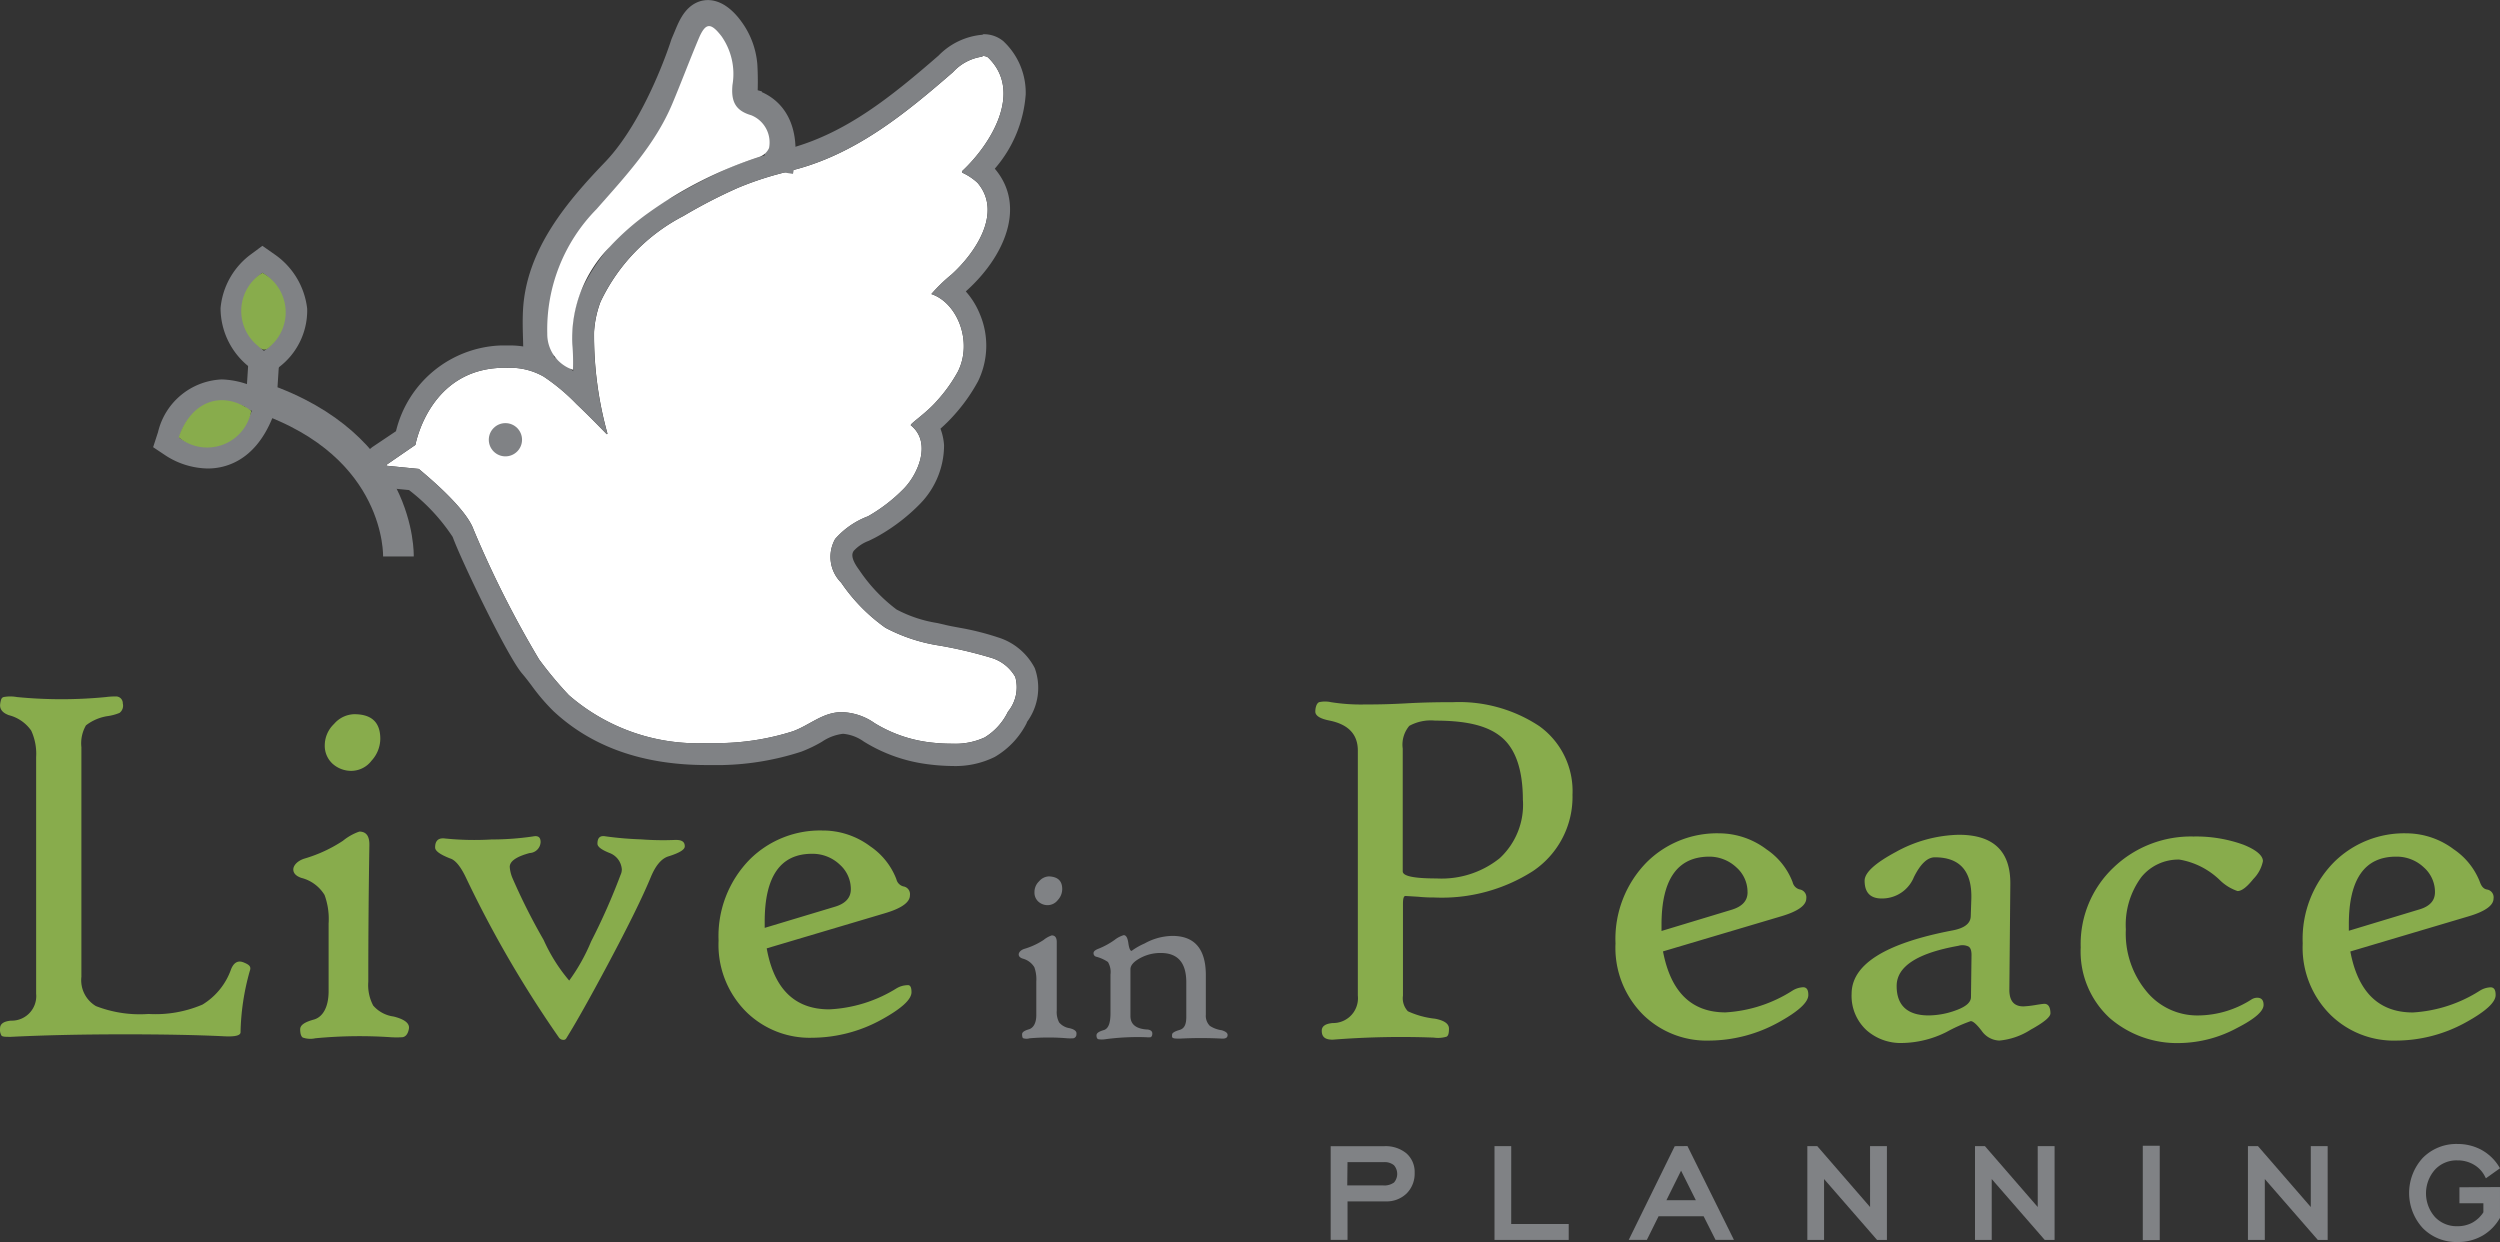 <svg xmlns="http://www.w3.org/2000/svg" width="163.048" height="81.006" viewBox="0 0 163.048 81.006">
  <rect x="0" y="0" width="163.048" height="81.006" fill="#333333" stroke="none"/>
  <g id="Group_230" data-name="Group 230" transform="translate(-28 -18.994)">
    <path id="Path_1" data-name="Path 1" d="M16.279,81.2a15.733,15.733,0,0,0-.6,3.985c0,.214-.356.3-1.069.264-1.754-.086-3.935-.128-6.53-.128-2.759,0-5.225.057-7.385.164-.321,0-.52,0-.6-.071a.748.748,0,0,1-.1-.485c0-.292.242-.456.713-.5a1.6,1.6,0,0,0,1.64-1.754V67.245a3.629,3.629,0,0,0-.321-1.732A2.538,2.538,0,0,0,.575,64.508c-.435-.157-.62-.406-.57-.749s.107-.392.221-.435a2.445,2.445,0,0,1,.87,0,29.9,29.9,0,0,0,5.81,0,4.275,4.275,0,0,1,.713-.036A.442.442,0,0,1,8,63.738a.592.592,0,0,1-.214.62,3.243,3.243,0,0,1-.713.2,3.051,3.051,0,0,0-1.476.613A2.345,2.345,0,0,0,5.3,66.6v14.97a1.96,1.96,0,0,0,.948,1.91,7.913,7.913,0,0,0,3.429.513,7.791,7.791,0,0,0,3.522-.613,4.4,4.4,0,0,0,1.861-2.3c.178-.442.449-.6.82-.449S16.393,80.9,16.279,81.2Z" transform="translate(28.009 1.131)" fill="#88ac4c"/>
    <path id="Path_2" data-name="Path 2" d="M34.365,85.426c-.057.321-.192.506-.406.549a5.8,5.8,0,0,1-.8,0,30.279,30.279,0,0,0-4.9.071,1.5,1.5,0,0,1-.82-.05c-.107-.078-.164-.257-.164-.535s.292-.471.884-.634.97-.813.97-1.853V78.562a4.562,4.562,0,0,0-.264-1.861,2.488,2.488,0,0,0-1.526-1.119c-.342-.121-.513-.307-.513-.549s.25-.563.749-.713a9.267,9.267,0,0,0,2.488-1.155,3.5,3.5,0,0,1,1.069-.6c.449,0,.663.292.656.87q-.071,4.377-.071,8.925a2.851,2.851,0,0,0,.321,1.554,2.139,2.139,0,0,0,1.333.713C34.08,84.806,34.429,85.07,34.365,85.426ZM32.5,66.514a2.139,2.139,0,0,1-.57,1.426,1.668,1.668,0,0,1-1.262.663,1.811,1.811,0,0,1-1.29-.471,1.59,1.59,0,0,1-.5-1.219,1.939,1.939,0,0,1,.606-1.369A1.8,1.8,0,0,1,30.8,64.91C31.941,64.91,32.5,65.445,32.5,66.514Z" transform="translate(20.303 0.664)" fill="#88ac4c"/>
    <path id="Path_3" data-name="Path 3" d="M56.082,76.73c0,.214-.349.428-1.055.649-.456.135-.848.592-1.169,1.376q-.813,1.968-2.851,5.781-1.718,3.215-2.652,4.712a.207.207,0,0,1-.221.1.349.349,0,0,1-.25-.135,73.162,73.162,0,0,1-6.067-10.429c-.356-.756-.713-1.176-1.048-1.269-.649-.257-.97-.485-.97-.713,0-.442.214-.642.649-.585a18.99,18.99,0,0,0,3.023.064,18.591,18.591,0,0,0,2.723-.2c.328-.064.485.057.485.371a.747.747,0,0,1-.713.713c-.87.235-1.3.535-1.3.905a2.331,2.331,0,0,0,.171.713,40.107,40.107,0,0,0,2.039,4.049,11.06,11.06,0,0,0,1.668,2.652,12.34,12.34,0,0,0,1.426-2.545A41.345,41.345,0,0,0,51.89,78.6a.855.855,0,0,0,.086-.371,1.233,1.233,0,0,0-.806-1.069c-.52-.207-.784-.406-.784-.6,0-.392.171-.549.52-.485a22.389,22.389,0,0,0,2.352.2,18.534,18.534,0,0,0,2.189.036C55.875,76.3,56.082,76.417,56.082,76.73Z" transform="translate(16.579 -2.537)" fill="#88ac4c"/>
    <path id="Path_4" data-name="Path 4" d="M78.31,86.093c0,.478-.649,1.069-1.939,1.782a9.446,9.446,0,0,1-4.527,1.191,5.9,5.9,0,0,1-4.277-1.654,6.166,6.166,0,0,1-1.839-4.676,7.129,7.129,0,0,1,2.053-5.318,6.494,6.494,0,0,1,4.712-1.868,5.161,5.161,0,0,1,3.13,1.034,4.555,4.555,0,0,1,1.7,2.139.634.634,0,0,0,.449.471.513.513,0,0,1,.435.585c0,.456-.549.848-1.64,1.169l-7.7,2.288q.713,3.978,4.078,3.978a9.1,9.1,0,0,0,4.377-1.362,1.426,1.426,0,0,1,.713-.214C78.224,85.608,78.31,85.765,78.31,86.093Zm-3.956-6.7a2.139,2.139,0,0,0-.713-1.611,2.573,2.573,0,0,0-1.825-.713q-3.08,0-3.08,4.427V81.9l4.548-1.369C73.982,80.333,74.353,79.948,74.353,79.392Z" transform="translate(9.137 -2.391)" fill="#88ac4c"/>
    <path id="Path_5" data-name="Path 5" d="M137.1,69.824a5.824,5.824,0,0,1-2.588,4.99,11.021,11.021,0,0,1-6.416,1.718,9.915,9.915,0,0,1-1.062-.05l-.827-.05c-.114,0-.164.171-.164.52v5.981a1.233,1.233,0,0,0,.321,1.019,5.653,5.653,0,0,0,1.768.485c.606.114.912.328.912.649s-.05.456-.15.52a1.9,1.9,0,0,1-.834.064,56.687,56.687,0,0,0-6.6.135c-.478,0-.713-.164-.713-.585,0-.292.235-.456.713-.5a1.618,1.618,0,0,0,1.64-1.789V66.951c0-1.062-.62-1.711-1.853-1.96-.613-.121-.92-.314-.92-.585s.086-.549.25-.613a1.782,1.782,0,0,1,.77,0,12.453,12.453,0,0,0,2.224.15c.485,0,1.369,0,2.645-.071s2.3-.078,3.087-.078a9.474,9.474,0,0,1,5.632,1.561A5.211,5.211,0,0,1,137.1,69.824Zm-3.236.364c0-1.946-.456-3.315-1.369-4.092s-2.31-1.1-4.349-1.1a2.923,2.923,0,0,0-1.69.342,1.9,1.9,0,0,0-.428,1.483v8.006c0,.307.713.463,2.217.463a6.059,6.059,0,0,0,4.106-1.319A4.748,4.748,0,0,0,133.867,70.188Z" transform="translate(-6.543 0.996)" fill="#88ac4c"/>
    <path id="Path_6" data-name="Path 6" d="M160.362,86.353c0,.478-.649,1.069-1.939,1.782a9.446,9.446,0,0,1-4.527,1.19,5.917,5.917,0,0,1-4.277-1.654,6.166,6.166,0,0,1-1.832-4.684,7.129,7.129,0,0,1,2.053-5.311,6.494,6.494,0,0,1,4.712-1.868,5.14,5.14,0,0,1,3.087,1.048,4.513,4.513,0,0,1,1.7,2.139.634.634,0,0,0,.456.471.52.52,0,0,1,.435.585c0,.456-.549.848-1.64,1.169l-7.706,2.288c.506,2.652,1.861,3.978,4.078,3.978a9.06,9.06,0,0,0,4.377-1.426,1.426,1.426,0,0,1,.713-.214C160.27,85.868,160.362,86.025,160.362,86.353Zm-3.964-6.7a2.139,2.139,0,0,0-.713-1.611,2.588,2.588,0,0,0-1.832-.713q-3.065.043-3.065,4.441v.406l4.548-1.376C156.035,80.593,156.4,80.222,156.4,79.652Z" transform="translate(-14.425 -2.465)" fill="#88ac4c"/>
    <path id="Path_7" data-name="Path 7" d="M182.356,87.588c0,.235-.428.592-1.283,1.062a4.534,4.534,0,0,1-2.046.713,1.461,1.461,0,0,1-1.155-.634c-.328-.428-.563-.634-.713-.634a10.547,10.547,0,0,0-1.59.713,6.644,6.644,0,0,1-2.887.713,3.358,3.358,0,0,1-2.288-.806,3.03,3.03,0,0,1-1.005-2.4q0-2.887,6.615-4.142c.763-.15,1.141-.456,1.155-.92l.036-1.069q.107-2.773-2.381-2.773c-.478,0-.934.428-1.362,1.29a2.231,2.231,0,0,1-1.846,1.383c-.912.093-1.369-.292-1.369-1.148,0-.535.713-1.162,2.039-1.875a8.825,8.825,0,0,1,4.106-1.119q3.393,0,3.358,3.222l-.064,6.886c0,.713.292,1.084.92,1.084a6.226,6.226,0,0,0,.713-.078c.349-.057.549-.086.606-.086C182.192,86.94,182.356,87.153,182.356,87.588Zm-5.147-3.807c0-.278-.057-.463-.192-.549a.92.92,0,0,0-.663-.05c-2.68.478-4.028,1.347-4.028,2.623s.713,1.918,2.089,1.918a5.233,5.233,0,0,0,1.725-.314c.713-.25,1.034-.542,1.034-.891Z" transform="translate(-20.628 -2.504)" fill="#88ac4c"/>
    <path id="Path_8" data-name="Path 8" d="M202.274,87.087c0,.413-.577.912-1.725,1.5a8.112,8.112,0,0,1-3.693.984,6.715,6.715,0,0,1-4.619-1.632,5.9,5.9,0,0,1-1.889-4.612,6.865,6.865,0,0,1,2.139-5.2,7.293,7.293,0,0,1,5.218-2.025,9.047,9.047,0,0,1,3.258.535c.841.335,1.269.713,1.269,1.069a2.3,2.3,0,0,1-.627,1.169c-.421.528-.763.784-1.027.784a3.03,3.03,0,0,1-1.155-.713,4.989,4.989,0,0,0-2.638-1.34,3.108,3.108,0,0,0-2.474,1.133,5.232,5.232,0,0,0-1.019,3.415,5.9,5.9,0,0,0,1.469,4.192,4.277,4.277,0,0,0,3.229,1.426,6.516,6.516,0,0,0,3.514-1.055.713.713,0,0,1,.4-.1C202.153,86.638,202.274,86.788,202.274,87.087Z" transform="translate(-26.646 -2.551)" fill="#88ac4c"/>
    <path id="Path_9" data-name="Path 9" d="M223.24,86.353c0,.478-.649,1.069-1.939,1.782a9.445,9.445,0,0,1-4.527,1.19,5.9,5.9,0,0,1-4.277-1.654,6.166,6.166,0,0,1-1.839-4.684,7.128,7.128,0,0,1,2.053-5.311,6.494,6.494,0,0,1,4.712-1.868,5.161,5.161,0,0,1,3.094,1.048A4.555,4.555,0,0,1,222.22,79q.15.421.449.471a.513.513,0,0,1,.435.585c0,.456-.549.848-1.64,1.169l-7.7,2.288q.749,3.978,4.078,3.978a9.1,9.1,0,0,0,4.377-1.426,1.426,1.426,0,0,1,.713-.214C223.147,85.868,223.24,86.025,223.24,86.353Zm-3.956-6.7a2.139,2.139,0,0,0-.713-1.611,2.573,2.573,0,0,0-1.825-.713q-3.08,0-3.08,4.427v.406l4.548-1.376C218.912,80.593,219.283,80.222,219.283,79.652Z" transform="translate(-32.477 -2.465)" fill="#88ac4c"/>
    <path id="Path_10" data-name="Path 10" d="M125.216,104.429H121.73v6.109h1.1v-2.509h2.481a1.868,1.868,0,0,0,1.376-.52,1.818,1.818,0,0,0,.52-1.34,1.611,1.611,0,0,0-.549-1.283,2.138,2.138,0,0,0-1.44-.456Zm-2.388,1.041H125.2a.948.948,0,0,1,.656.2.859.859,0,0,1,.007,1.126,1.062,1.062,0,0,1-.713.192h-2.338Z" transform="translate(-6.945 -10.682)" fill="#808285"/>
    <path id="Path_11" data-name="Path 11" d="M137.811,104.43H136.72v6.116h4.84v-1.041h-3.75Z" transform="translate(-11.25 -10.684)" fill="#808285"/>
    <path id="Path_12" data-name="Path 12" d="M152,104.427l-3,6.109h1.183l.763-1.54h2.937l.777,1.54h1.2l-3.03-6.116Zm1.376,3.522h-1.918l.955-1.925Z" transform="translate(-14.775 -10.68)" fill="#808285"/>
    <path id="Path_13" data-name="Path 13" d="M169.432,108.4l-3.443-3.971h-.649v6.116h1.091v-3.971l3.457,3.971h.642V104.43h-1.1Z" transform="translate(-19.467 -10.684)" fill="#808285"/>
    <path id="Path_14" data-name="Path 14" d="M184.772,108.4l-3.443-3.971h-.649v6.116h1.091v-3.971l3.457,3.971h.642V104.43h-1.1Z" transform="translate(-23.872 -10.684)" fill="#808285"/>
    <rect id="Rectangle_1" data-name="Rectangle 1" width="1.105" height="6.152" transform="translate(167.751 93.719)" fill="#808285"/>
    <path id="Path_15" data-name="Path 15" d="M209.749,108.4l-3.443-3.971h-.656v6.116h1.1v-3.971l3.457,3.971h.642V104.43h-1.1Z" transform="translate(-31.041 -10.684)" fill="#808285"/>
    <path id="Path_16" data-name="Path 16" d="M223.678,107.053v1.041h1.561v.592a2.045,2.045,0,0,1-.713.67,2.01,2.01,0,0,1-.984.235,1.932,1.932,0,0,1-1.461-.6,2.331,2.331,0,0,1,0-3.087,1.91,1.91,0,0,1,1.461-.606,2.082,2.082,0,0,1,1.048.264,1.825,1.825,0,0,1,.713.713l.1.192.92-.656-.093-.15a3.072,3.072,0,0,0-1.141-1.062,3.279,3.279,0,0,0-1.54-.371,3.073,3.073,0,0,0-2.26.905,3.386,3.386,0,0,0,0,4.584,3.065,3.065,0,0,0,2.267.905,3.179,3.179,0,0,0,1.611-.406,3.087,3.087,0,0,0,1.155-1.169v-2.01Z" transform="translate(-35.275 -10.625)" fill="#808285"/>
    <path id="Path_17" data-name="Path 17" d="M74.221,4.69a.627.627,0,0,1,.349.086h0c2.317,2.217.221,5.646-1.661,7.407a.078.078,0,0,0,0,.121,3.771,3.771,0,0,1,.984.656c1.682,1.968-.2,4.634-1.69,5.981a10.821,10.821,0,0,0-1.319,1.276h0c1.7.57,2.709,3.108,1.732,5.054A9.9,9.9,0,0,1,71.234,27.2c-.713.82-1.818,1.526-1.682,1.583,1.354,1.1.492,3.137-.449,4.113a10.643,10.643,0,0,1-2.352,1.818,5.362,5.362,0,0,0-2.139,1.476A2.37,2.37,0,0,0,65,39.036a11.556,11.556,0,0,0,2.887,2.944,11.071,11.071,0,0,0,3.522,1.162,28.356,28.356,0,0,1,3.358.791,2.7,2.7,0,0,1,1.59,1.255,2.512,2.512,0,0,1-.478,2.267,4,4,0,0,1-1.511,1.675,4.548,4.548,0,0,1-2.089.413,12,12,0,0,1-1.54-.093A8.932,8.932,0,0,1,67.178,48.2a3.9,3.9,0,0,0-2.139-.713c-1.233,0-2.074.841-3.187,1.248a16.4,16.4,0,0,1-4.655.77h-.984a12.8,12.8,0,0,1-8.975-3.13A24.992,24.992,0,0,1,45.3,44.047a67.013,67.013,0,0,1-4.277-8.476c-.542-1.518-3.415-3.8-3.564-3.949h0l-2.1-.207a.043.043,0,0,1,0-.071l1.875-1.29h0c.057-.307,1.019-4.869,5.575-5.026H43.2a4.413,4.413,0,0,1,2.4.57,12.974,12.974,0,0,1,2.139,1.789c.677.642,1.326,1.3,1.975,1.968h0a.043.043,0,0,0,.043-.05,23.886,23.886,0,0,1-.87-6.608,6.694,6.694,0,0,1,.421-1.975,12.183,12.183,0,0,1,5.411-5.6,33.677,33.677,0,0,1,3.564-1.839,20.887,20.887,0,0,1,2.588-.884l1.326-.356c3.935-1.1,7.072-3.671,10.1-6.3a3.186,3.186,0,0,1,1.918-1.012" transform="translate(17.859 17.955)" fill="#fff"/>
    <path id="Path_18" data-name="Path 18" d="M22.9,23.814a3.047,3.047,0,0,1,.1,5.1c-3.158-2.851-.1-5.1-.1-5.1m0-1.754-.827.613a4.912,4.912,0,0,0-1.9,3.443,4.884,4.884,0,0,0,1.9,3.864l.955.848.948-.848a4.641,4.641,0,0,0,1.846-3.821,4.99,4.99,0,0,0-2.074-3.507Z" transform="translate(22.212 12.967)" fill="#808285"/>
    <path id="Path_19" data-name="Path 19" d="M18.448,35.706a4.235,4.235,0,0,1,2,.6c-.777,1.875-1.9,2.36-2.851,2.36a3.792,3.792,0,0,1-1.9-.577s.663-2.381,2.773-2.381m0-1.426a4.466,4.466,0,0,0-4.149,3.429L14,38.7l.855.57a5.2,5.2,0,0,0,2.709.82c1.069,0,3.023-.421,4.192-3.244l.485-1.176-1.112-.613a5.546,5.546,0,0,0-2.688-.777Z" transform="translate(23.987 9.459)" fill="#808285"/>
    <path id="Path_20" data-name="Path 20" d="M32.842,45.369c0-.05.221-7.221-8.932-10.351l.15-2.338" transform="translate(21.142 9.918)" fill="none" stroke="#808285" stroke-miterlimit="10" stroke-width="2"/>
    <circle id="Ellipse_1" data-name="Ellipse 1" cx="1.084" cy="1.084" r="1.084" transform="translate(59.879 46.59)" fill="#808285"/>
    <path id="Path_21" data-name="Path 21" d="M73.609,4.118a.627.627,0,0,1,.349.086h0c2.317,2.217.221,5.646-1.661,7.407a.078.078,0,0,0,0,.121,3.771,3.771,0,0,1,.984.656c1.682,1.968-.2,4.634-1.69,5.981a10.821,10.821,0,0,0-1.319,1.276h0c1.7.57,2.709,3.108,1.732,5.054a9.9,9.9,0,0,1-1.383,1.925c-.713.82-1.818,1.526-1.682,1.583,1.354,1.1.492,3.137-.449,4.113a10.643,10.643,0,0,1-2.352,1.818A5.362,5.362,0,0,0,64,35.613a2.37,2.37,0,0,0,.392,2.851,11.556,11.556,0,0,0,2.887,2.944A11.071,11.071,0,0,0,70.8,42.571a28.358,28.358,0,0,1,3.358.791,2.7,2.7,0,0,1,1.59,1.255,2.512,2.512,0,0,1-.478,2.267,4,4,0,0,1-1.511,1.675,4.548,4.548,0,0,1-2.089.413,12,12,0,0,1-1.54-.093,8.932,8.932,0,0,1-3.564-1.255,3.9,3.9,0,0,0-2.139-.713c-1.233,0-2.074.841-3.187,1.248a16.4,16.4,0,0,1-4.655.77H55.6a12.8,12.8,0,0,1-8.975-3.13,24.991,24.991,0,0,1-1.939-2.324A67.012,67.012,0,0,1,40.41,35c-.542-1.518-3.415-3.8-3.564-3.949h0l-2.1-.207a.043.043,0,0,1,0-.071l1.875-1.29h0c.057-.307,1.019-4.869,5.575-5.026h.385a4.413,4.413,0,0,1,2.4.57,12.974,12.974,0,0,1,2.139,1.789c.677.642,1.326,1.3,1.975,1.968h0a.043.043,0,0,0,.043-.05,23.886,23.886,0,0,1-.87-6.608,6.694,6.694,0,0,1,.421-1.975,12.183,12.183,0,0,1,5.411-5.6,33.678,33.678,0,0,1,3.564-1.839,20.887,20.887,0,0,1,2.588-.884l1.326-.356c3.935-1.1,7.072-3.671,10.1-6.3a3.187,3.187,0,0,1,1.918-1.012m0-1.426A4.52,4.52,0,0,0,70.743,4.09c-3.1,2.695-5.967,4.99-9.545,6.01l-.478.128-.877.25a22.641,22.641,0,0,0-2.759.941,34.161,34.161,0,0,0-3.714,1.918A13.044,13.044,0,0,0,47.354,19.6a8.177,8.177,0,0,0-.513,2.388,14.308,14.308,0,0,0,.078,2.688,9.011,9.011,0,0,0-1.2-.891A5.888,5.888,0,0,0,42.577,23h-.435a7.306,7.306,0,0,0-6.787,5.589l-1.49,1a1.476,1.476,0,0,0-.613,1.575,1.426,1.426,0,0,0,1.283,1.1l1.668.164a12.546,12.546,0,0,1,2.851,3.058c.528,1.469,3.564,7.8,4.534,8.918.207.242.406.5.613.777a13.21,13.21,0,0,0,1.426,1.668c2.5,2.331,5.838,3.514,9.98,3.514h1.055a17.822,17.822,0,0,0,5.14-.877,8.96,8.96,0,0,0,1.333-.642,3.087,3.087,0,0,1,1.376-.52,2.737,2.737,0,0,1,1.354.506A10.351,10.351,0,0,0,70,50.305a13.427,13.427,0,0,0,1.682.121,5.781,5.781,0,0,0,2.723-.592A5.346,5.346,0,0,0,76.5,47.6v-.036a3.757,3.757,0,0,0,.513-3.529,4.035,4.035,0,0,0-2.4-2,17.586,17.586,0,0,0-2.5-.627c-.342-.064-.713-.128-1.012-.207l-.442-.1a8.5,8.5,0,0,1-2.659-.884,10.586,10.586,0,0,1-2.438-2.581c-.62-.834-.435-1.119-.349-1.248a2.531,2.531,0,0,1,.977-.649c.235-.114.47-.228.713-.371A12.2,12.2,0,0,0,69.56,33.3,5.475,5.475,0,0,0,71.1,29.5a3.764,3.764,0,0,0-.235-1.076,10.057,10.057,0,0,0,.877-.87,11.362,11.362,0,0,0,1.568-2.21,5.282,5.282,0,0,0,.121-4.4,5.111,5.111,0,0,0-.912-1.469l.043-.043c2.445-2.2,3.942-5.5,1.846-7.963h0a8.284,8.284,0,0,0,2.017-4.855A4.6,4.6,0,0,0,75,3.185l-.05-.05-.071-.05A1.968,1.968,0,0,0,73.659,2.7Z" transform="translate(18.471 18.527)" fill="#808285"/>
    <path id="Path_22" data-name="Path 22" d="M64.853,11.16c.029-.185.955-3.75-2.039-4.463a.4.4,0,0,1-.292-.413,18.472,18.472,0,0,0,0-2.025,4.448,4.448,0,0,0-.841-2.274c-.307-.435-.927-1.112-1.533-.991s-.9.962-1.1,1.426l-.192.456S57.168,8.266,54.3,11.245c-2.388,2.488-4.9,5.432-5.069,9.061-.057,1.233.064,2.089,0,3.329" transform="translate(13.875 19.02)" fill="none" stroke="#808285" stroke-miterlimit="10" stroke-width="2"/>
    <path id="Path_23" data-name="Path 23" d="M51.731,24.371a2.452,2.452,0,0,1-1.675-2.352,11.173,11.173,0,0,1,3.208-8.12c1.882-2.139,3.8-4.185,4.926-6.829.6-1.426,1.133-2.851,1.732-4.277.449-1.069.784-1.1,1.5-.171a4.277,4.277,0,0,1,.713,3.165c-.093,1.005.128,1.668,1.219,1.982A1.911,1.911,0,0,1,64.52,9.907a1.076,1.076,0,0,1-.67.592,26.376,26.376,0,0,0-7.214,3.65,16.2,16.2,0,0,0-2.5,2.2A8.49,8.49,0,0,0,51.689,22.7,13.819,13.819,0,0,1,51.731,24.371Z" transform="translate(13.637 18.74)" fill="#fff"/>
    <path id="Path_24" data-name="Path 24" d="M23.443,24.53a2.944,2.944,0,0,1,.542,4.762c-.3.314-.513.342-.841,0A2.929,2.929,0,0,1,23.443,24.53Z" transform="translate(21.673 12.258)" fill="#88ac4c"/>
    <path id="Path_25" data-name="Path 25" d="M16.34,38.6c.813-2.374,2.851-3.108,4.733-1.725A2.923,2.923,0,0,1,16.34,38.6Z" transform="translate(23.315 8.914)" fill="#88ac4c"/>
    <path id="Path_26" data-name="Path 26" d="M96.954,90.037a.256.256,0,0,1-.2.271,3.227,3.227,0,0,1-.4,0,14.788,14.788,0,0,0-2.452,0,.713.713,0,0,1-.406,0c-.057,0-.086-.128-.086-.264s.15-.235.442-.321.485-.406.485-.927V86.6a2.338,2.338,0,0,0-.128-.927,1.262,1.262,0,0,0-.763-.563c-.171-.057-.257-.15-.257-.271s.121-.285.371-.364a4.669,4.669,0,0,0,1.248-.577,1.747,1.747,0,0,1,.535-.3c.221,0,.328.15.328.435V88.5a1.426,1.426,0,0,0,.157.777,1.1,1.1,0,0,0,.67.371C96.826,89.723,96.99,89.859,96.954,90.037Zm-.927-9.46a1.055,1.055,0,0,1-.285.713.848.848,0,0,1-.634.335.891.891,0,0,1-.642-.235.791.791,0,0,1-.249-.613.97.97,0,0,1,.307-.713.877.877,0,0,1,.649-.314C95.742,79.779,96.027,80.042,96.027,80.577Z" transform="translate(1.25 -3.598)" fill="#808285"/>
    <path id="Path_27" data-name="Path 27" d="M108.777,91.639c0,.171-.128.25-.378.235a26.155,26.155,0,0,0-2.723,0c-.314,0-.492,0-.52-.114a.711.711,0,0,1,0-.143c0-.114.164-.214.485-.307s.442-.364.442-.855V88.2c0-1.276-.556-1.91-1.661-1.91a2.759,2.759,0,0,0-1.376.349c-.406.228-.606.463-.606.713V90.4q0,.791,1.027.877c.264,0,.4.107.4.257s-.043.221-.114.25a1.384,1.384,0,0,1-.285,0,15.883,15.883,0,0,0-2.7.135,1.276,1.276,0,0,1-.378,0c-.114,0-.164-.107-.164-.257s.157-.249.471-.342.442-.463.442-1.112V87.7a1.29,1.29,0,0,0-.164-.82,2.424,2.424,0,0,0-.777-.349.228.228,0,0,1-.164-.235c0-.114.114-.207.342-.292a4.991,4.991,0,0,0,1.027-.563,1.775,1.775,0,0,1,.6-.314q.228,0,.3.513t.214.513a4.319,4.319,0,0,1,.848-.485,3.828,3.828,0,0,1,1.811-.492q2.139,0,2.181,2.467v2.688a.92.92,0,0,0,.264.713,1.86,1.86,0,0,0,.777.285C108.648,91.41,108.777,91.5,108.777,91.639Z" transform="translate(-0.714 -5.143)" fill="#808285"/>
  </g>
</svg>
